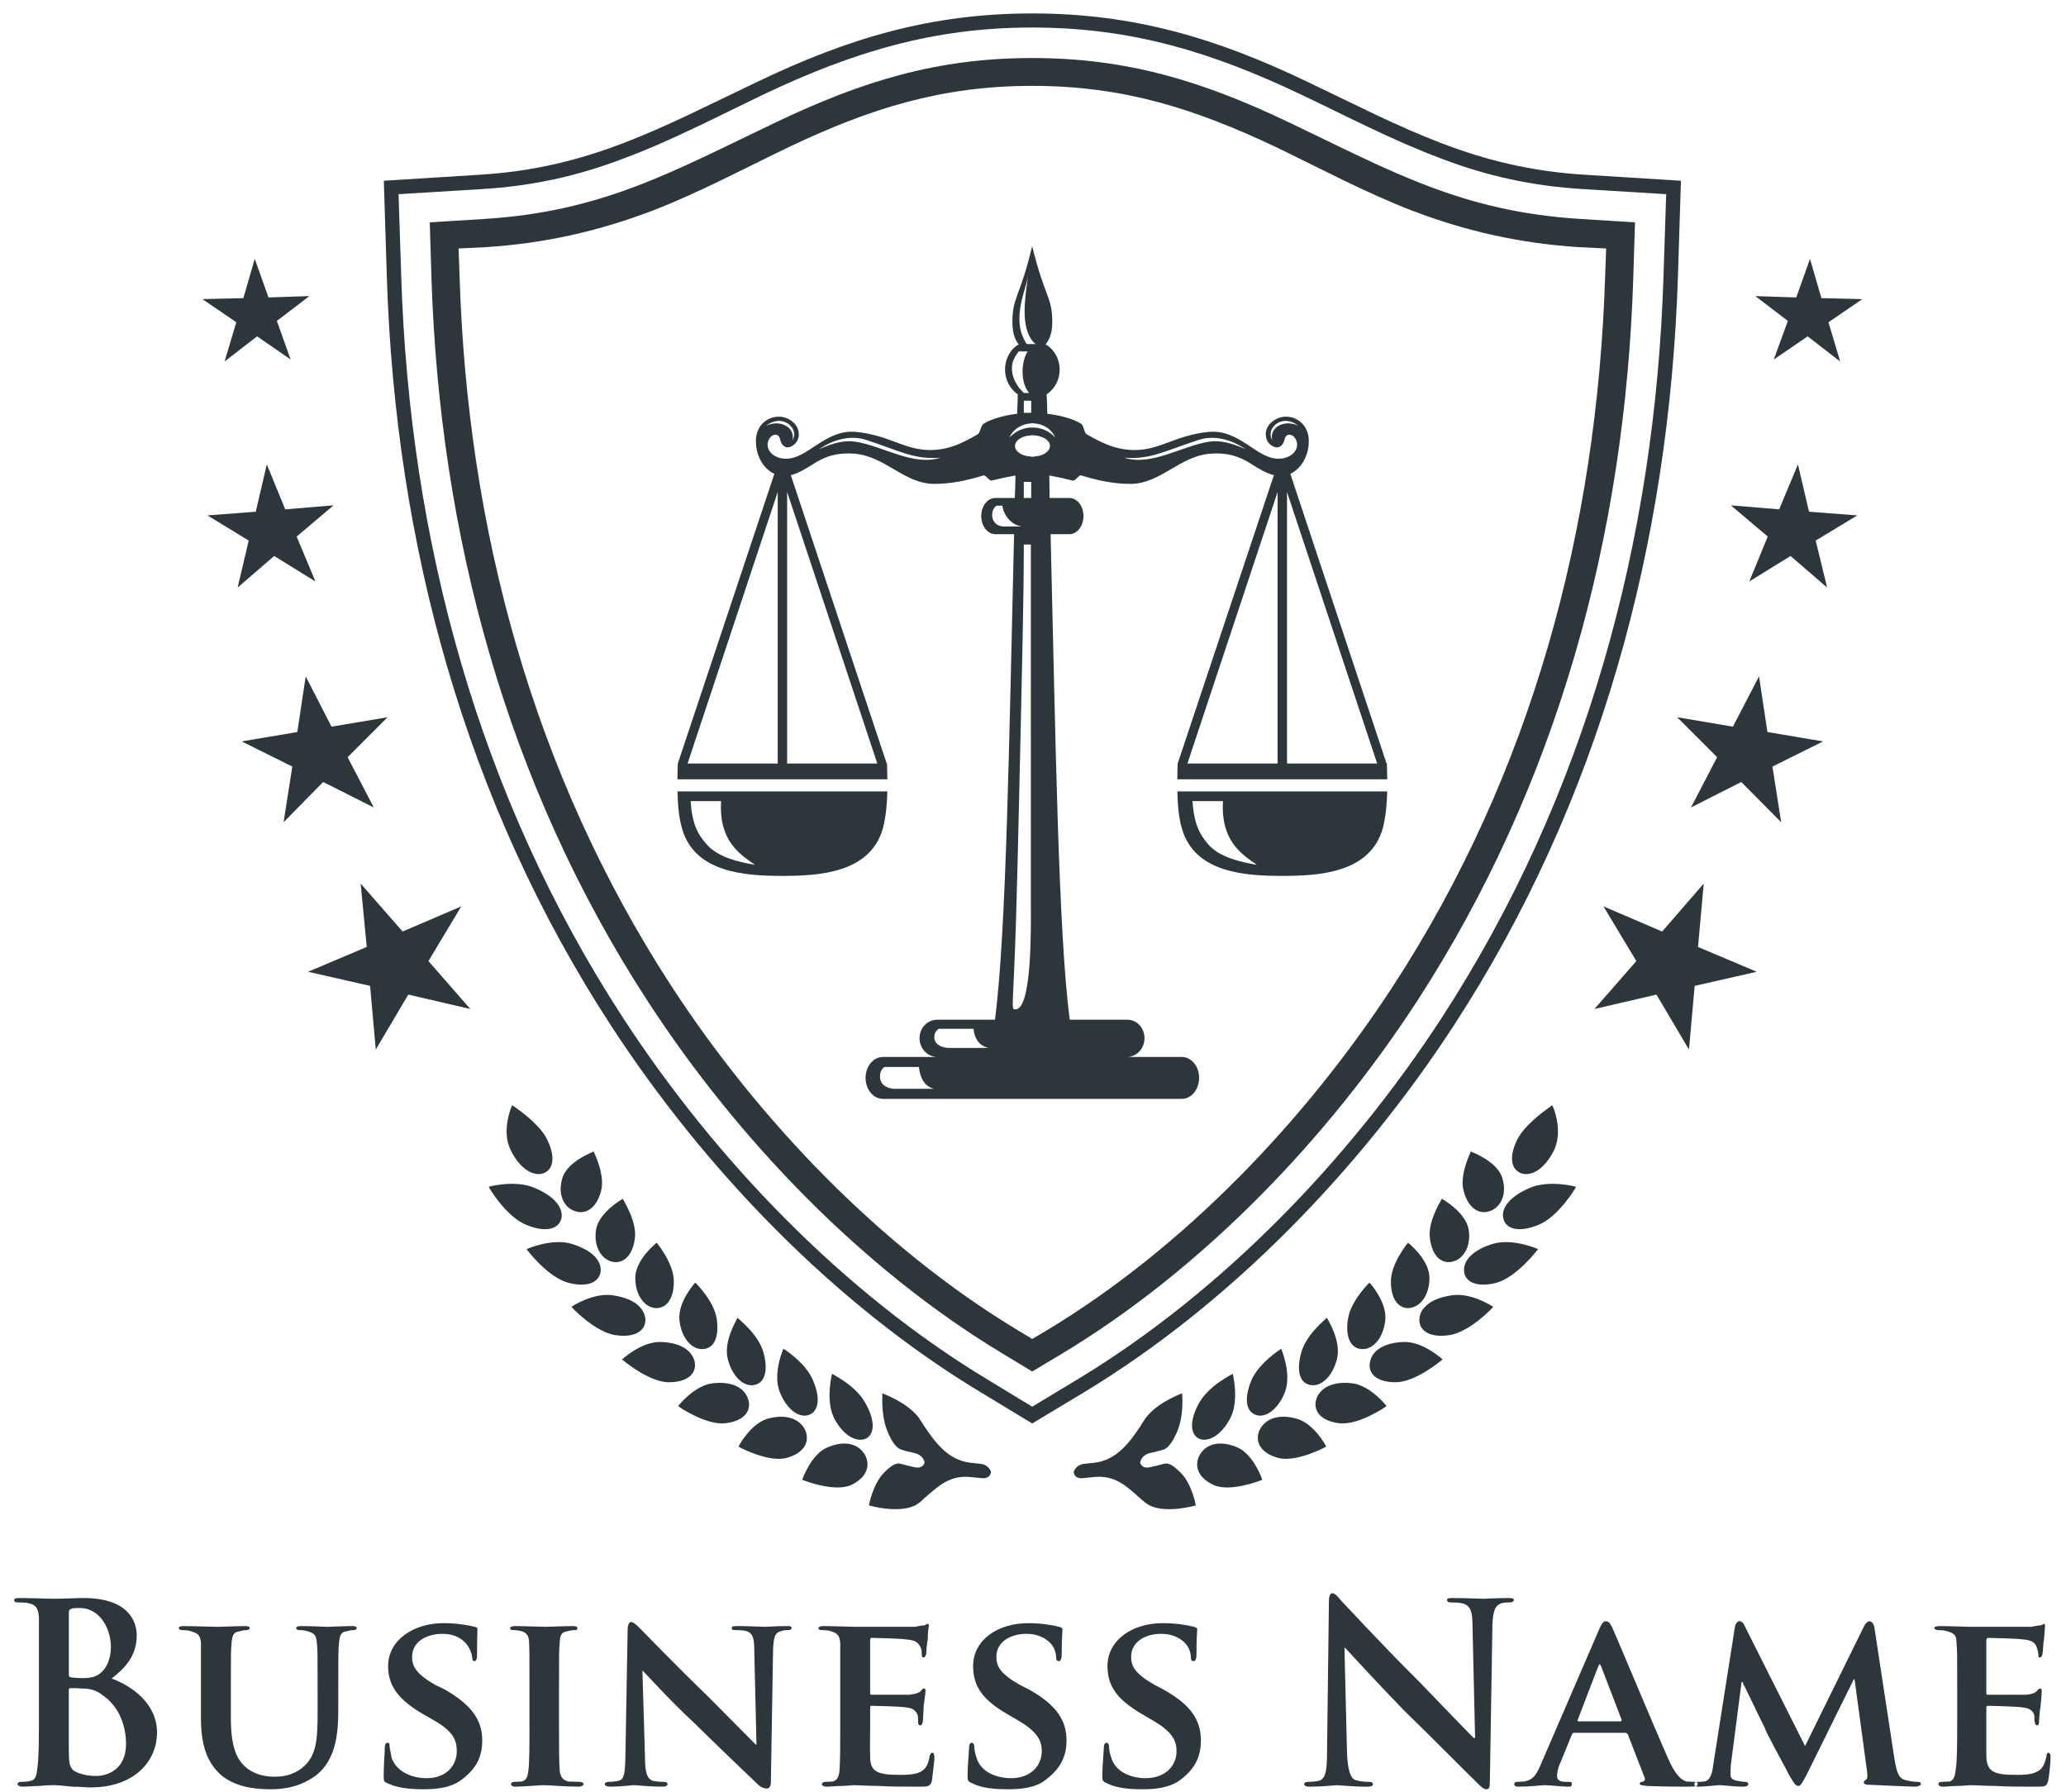 <svg width="128" height="111" viewBox="0 0 128 111" fill="none" xmlns="http://www.w3.org/2000/svg">
<path fill-rule="evenodd" clip-rule="evenodd" d="M64.844 24.427C64.864 24.822 64.885 25.217 64.885 25.632C65.632 25.716 66.443 25.923 66.962 26.235C67.19 26.381 67.128 26.796 67.356 26.921C68.187 27.377 69.059 27.876 70.306 27.876C71.884 27.876 72.819 26.962 74.875 26.754C76.786 26.567 77.866 28.436 79.216 28.415C80.068 28.415 80.608 27.751 80.254 27.169C80.068 26.858 79.673 26.816 79.591 27.211C79.528 27.522 79.258 27.918 78.76 27.585C78.323 27.274 78.323 26.63 78.676 26.256C79.528 25.342 81.065 25.902 81.086 27.274C81.106 28.229 80.608 29.039 79.943 29.35L85.905 47.296H85.925C85.925 47.629 85.946 47.961 85.946 48.273H72.943C72.943 47.962 72.943 47.629 72.964 47.296L78.925 29.433C78.427 29.309 77.928 28.997 77.574 28.769C76.744 28.229 75.996 28.021 74.958 28.104C73.068 28.27 71.884 29.973 70.035 29.973C68.996 29.973 68.02 29.765 67.002 29.454C66.815 29.391 66.628 29.828 66.442 29.765C65.964 29.641 65.486 29.537 65.009 29.454C65.009 29.911 65.029 30.388 65.029 30.846H66.255C66.732 30.846 67.127 31.343 67.127 31.967C67.127 32.59 66.732 33.088 66.255 33.088H65.091C65.402 45.946 65.569 57.702 66.275 63.165H69.827H69.847C70.45 63.165 70.907 63.684 70.907 64.307C70.907 64.93 70.45 65.449 69.847 65.471H73.212C73.815 65.471 74.293 66.052 74.293 66.759C74.293 67.486 73.815 68.067 73.212 68.067H54.708C54.105 68.067 53.627 67.486 53.627 66.759C53.627 66.052 54.105 65.471 54.708 65.471H58.072C57.47 65.471 56.971 64.951 56.971 64.307C56.971 63.663 57.47 63.165 58.072 63.165H61.645C62.352 57.702 62.517 45.946 62.829 33.088H61.666C61.188 33.088 60.793 32.59 60.793 31.967C60.793 31.343 61.188 30.846 61.666 30.846H62.87C62.891 30.388 62.912 29.911 62.912 29.454C62.434 29.537 61.936 29.641 61.458 29.765C61.291 29.828 61.084 29.391 60.918 29.454C59.901 29.765 58.924 29.973 57.885 29.973C56.037 29.973 54.853 28.27 52.962 28.104C51.924 28.021 51.154 28.229 50.345 28.769C49.971 28.997 49.494 29.309 48.995 29.433L54.936 47.296H54.956C54.956 47.629 54.977 47.961 54.977 48.273H41.974C41.974 47.962 41.974 47.629 41.995 47.296L47.977 29.35C47.292 29.039 46.814 28.229 46.835 27.274C46.855 25.902 48.393 25.342 49.244 26.256C49.577 26.63 49.597 27.274 49.14 27.585C48.663 27.918 48.392 27.522 48.33 27.211C48.248 26.816 47.853 26.857 47.666 27.169C47.312 27.751 47.853 28.415 48.683 28.415C50.054 28.436 51.134 26.567 53.045 26.754C55.102 26.962 56.037 27.876 57.615 27.876C58.861 27.876 59.734 27.377 60.543 26.921C60.772 26.796 60.73 26.38 60.959 26.235C61.479 25.923 62.288 25.716 63.015 25.632C63.036 25.217 63.056 24.822 63.056 24.427C62.579 24.095 62.267 23.534 62.267 22.89C62.267 22.225 62.599 21.623 63.118 21.332C62.89 21.062 62.724 20.646 62.724 19.941C62.724 18.383 63.201 18.403 63.949 15.246C64.717 18.403 65.195 18.383 65.195 19.941C65.195 20.646 65.008 21.062 64.78 21.332C65.3 21.623 65.652 22.225 65.652 22.89C65.654 23.534 65.343 24.095 64.844 24.427ZM64.927 26.526L64.886 26.505H64.865V26.484H64.844L64.824 26.464L64.803 26.443H64.782L64.762 26.423H64.741V26.402H64.721H64.7L64.679 26.381H64.659L64.638 26.361H64.618L64.597 26.34H64.576H64.556L64.535 26.32H64.514L64.494 26.299H64.473H64.453H64.431V26.278H64.411H64.39H64.37H64.349V26.258H64.328H64.308H64.287H64.267L64.226 26.237H64.205H64.184H64.164H64.143H64.122H64.102H64.081L64.061 26.216H64.04H64.019H63.999H63.958H63.936H63.916H63.895H63.875H63.854V26.237H63.834H63.813H63.792H63.772H63.751H63.73H63.709L63.668 26.258H63.648H63.627H63.607H63.586L63.566 26.278H63.545H63.524H63.504V26.299H63.483H63.463H63.441L63.421 26.32H63.4L63.38 26.34H63.359H63.339L63.318 26.361H63.297L63.277 26.381H63.256L63.235 26.402H63.215H63.194V26.423H63.173L63.153 26.443H63.132L63.112 26.464H63.091V26.484H63.071L63.05 26.505H63.029L63.008 26.526C62.801 26.671 62.635 26.878 62.531 27.107C62.677 26.962 62.821 26.837 63.008 26.733L63.029 26.712H63.05L63.071 26.692H63.091V26.671H63.112H63.132L63.153 26.651H63.173L63.194 26.63H63.215H63.235L63.256 26.609H63.277L63.318 26.588H63.339H63.359V26.568H63.38H63.4H63.421V26.547H63.441H63.463H63.483H63.504V26.527H63.524H63.545H63.566H63.586L63.607 26.506H63.627H63.648H63.668H63.689H63.709H63.73L63.751 26.486H63.772H63.792H63.813H63.834H63.854H63.875H63.895H63.916H63.936H63.958H63.977H63.999H64.019H64.04H64.061H64.081H64.102H64.122H64.143H64.164H64.184V26.506H64.205H64.226H64.246H64.267H64.287H64.308H64.328V26.527H64.349H64.37H64.39H64.411H64.431V26.547H64.453H64.473H64.494L64.514 26.568H64.535H64.556H64.576V26.588H64.597H64.618L64.659 26.609H64.679L64.7 26.63H64.721H64.741V26.651H64.762H64.782V26.671H64.803H64.824L64.844 26.692H64.865L64.886 26.712H64.906V26.733H64.927C65.093 26.837 65.259 26.962 65.384 27.107C65.28 26.878 65.114 26.671 64.927 26.526ZM63.078 23.93V23.95L63.099 23.971L63.119 23.991V24.012L63.14 24.032H63.161V24.053H63.181V24.073L63.202 24.094L63.222 24.115L63.264 24.156V24.177H63.285V24.198H63.305L63.326 24.218L63.346 24.259L63.388 24.28L63.408 24.3V24.321L63.429 24.341H63.761C63.221 23.739 63.242 22.39 63.678 21.766H63.159H63.117C62.952 21.974 62.826 22.202 62.743 22.431C62.621 22.912 62.725 23.451 63.078 23.93ZM63.515 21.146V21.166L63.535 21.187V21.208L63.556 21.249H63.576C63.597 21.269 63.597 21.291 63.618 21.312H64.158C64.158 21.312 64.138 21.291 64.116 21.27C64.116 21.27 64.096 21.249 64.075 21.249V21.229L64.055 21.208H64.034V21.188L64.013 21.167H63.993V21.147C63.224 20.253 63.495 18.488 63.702 17.034C63.577 17.947 62.663 19.713 63.515 21.146ZM75.769 49.623C75.624 52.115 76.953 52.925 77.867 53.569C76.746 53.383 75.541 53.071 74.876 52.323C74.316 51.679 73.983 51.056 73.879 49.624H75.769V49.623ZM62.143 32.611C61.417 32.57 61.271 31.698 61.728 31.323H62.101C62.164 31.801 62.455 32.216 62.828 32.445H62.849H62.869V32.465H62.891L62.911 32.486H62.932L62.953 32.507H62.973L62.993 32.527H63.014L63.035 32.548H63.056H63.076L63.097 32.568H63.117H63.138H63.159V32.589H63.179H63.2H63.22H63.242V32.61H63.262H63.283C63.283 32.61 63.303 32.61 63.324 32.61H63.344H62.824H62.143V32.611ZM69.662 28.353C71.303 28.477 72.196 27.917 74.253 27.252C75.333 26.899 76.435 27.315 77.182 27.833C76.372 27.459 75.603 27.252 74.918 27.356C73.215 27.627 71.324 28.893 69.662 28.353ZM58.259 28.353C56.598 28.477 55.726 27.917 53.669 27.252C52.588 26.899 51.467 27.315 50.74 27.833C51.55 27.459 52.298 27.252 52.984 27.356C54.708 27.627 56.577 28.893 58.259 28.353ZM64.948 27.335C65.011 27.418 65.052 27.522 65.052 27.626C65.052 27.709 65.011 27.813 64.969 27.876L64.948 27.896C64.927 27.917 64.927 27.917 64.927 27.938H64.907V27.958H64.886V27.979H64.866V27.999H64.845L64.825 28.02V28.04H64.804L64.783 28.061H64.762V28.081H64.742H64.721V28.102H64.701L64.68 28.123H64.659L64.639 28.143H64.618L64.598 28.164H64.576L64.557 28.184H64.535L64.494 28.206H64.474H64.453L64.432 28.226H64.412H64.391H64.37V28.247H64.35H64.329H64.308H64.288H64.267L64.247 28.267H64.226H64.206H64.185H64.165H64.144H64.123H64.103L64.082 28.288H64.062H64.04H64.02H63.999H63.978H63.958H63.937H63.917H63.896H63.875H63.855H63.834V28.267H63.814H63.793H63.773H63.752H63.731H63.71H63.69H63.669V28.247H63.648H63.628H63.607H63.587H63.566L63.546 28.226H63.525H63.504L63.483 28.206H63.463H63.442H63.422L63.401 28.184H63.38L63.36 28.164H63.339L63.319 28.143H63.298H63.278V28.123H63.257H63.236V28.102H63.215L63.195 28.081H63.174V28.061H63.154L63.133 28.04H63.112V28.02H63.092V27.999H63.071V27.979H63.051L63.029 27.958L63.009 27.938L62.988 27.896L62.968 27.876C62.905 27.813 62.884 27.709 62.884 27.626C62.884 27.522 62.926 27.418 62.988 27.335L63.009 27.315H63.029V27.294L63.051 27.274H63.071V27.253H63.092V27.232H63.112V27.211H63.133V27.191H63.154H63.174V27.17H63.195V27.15H63.215H63.236V27.129H63.257H63.278V27.108H63.298H63.319V27.088H63.339H63.36L63.38 27.067H63.401L63.422 27.047H63.442H63.463H63.483L63.504 27.026H63.525H63.546L63.566 27.006H63.587H63.607H63.628H63.648V26.985H63.669H63.69H63.71H63.731H63.752H63.773H63.793L63.834 26.965H63.855H63.875H63.896H63.917H63.937H63.958H63.978H63.999H64.02H64.04H64.062H64.082H64.103L64.123 26.985H64.144H64.165H64.185H64.206H64.226H64.247H64.267L64.288 27.006H64.308H64.329H64.35H64.37L64.391 27.026H64.412H64.432L64.453 27.047H64.474H64.494L64.515 27.067H64.535H64.557L64.576 27.088H64.598H64.618V27.108H64.639H64.659V27.129H64.68H64.701V27.15H64.721L64.742 27.17H64.762V27.191H64.783L64.804 27.211H64.825V27.232H64.845V27.253H64.866V27.274H64.886L64.907 27.294V27.315H64.927V27.335H64.948ZM44.675 49.623C44.529 52.115 45.858 52.925 46.773 53.569C45.651 53.383 44.468 53.071 43.802 52.323C43.221 51.679 42.889 51.056 42.785 49.624H44.675V49.623ZM80.443 26.38C79.653 25.964 78.615 26.421 78.823 27.274C78.636 26.941 78.719 26.65 78.906 26.422C79.134 26.11 79.778 25.84 80.443 26.38ZM47.459 26.38C48.269 25.964 49.287 26.421 49.1 27.274C49.287 26.941 49.204 26.65 49.017 26.422C48.767 26.11 48.144 25.84 47.459 26.38ZM48.476 54.255C50.782 54.255 53.939 54.068 54.708 51.285C54.874 50.62 54.957 49.872 54.977 49.021H41.974C41.995 49.872 42.058 50.62 42.245 51.285C43.014 54.068 46.171 54.255 48.476 54.255ZM54.355 47.296H48.767V30.472L54.355 47.296ZM48.185 47.296H42.598L48.185 30.472V47.296ZM79.446 54.255C77.14 54.255 73.983 54.068 73.215 51.285C73.028 50.62 72.965 49.872 72.944 49.021H85.947C85.926 49.872 85.844 50.62 85.677 51.285C84.908 54.068 81.751 54.255 79.446 54.255ZM73.568 47.296H79.155V30.472L73.568 47.296ZM79.736 47.296H85.324L79.736 30.472V47.296ZM63.431 33.732C63.639 33.732 63.681 33.732 63.868 33.732C63.868 40.941 63.868 48.916 63.868 56.123C63.868 57.37 63.951 62.52 62.913 62.52C62.684 62.542 62.725 62.5 62.829 60.174C62.995 56.498 63.099 51.139 63.224 45.718C63.307 41.813 63.431 37.098 63.431 33.732ZM58.717 64.91C58.177 64.868 57.907 64.599 57.886 64.307C57.865 63.996 58.01 63.83 58.156 63.726H60.316C60.358 64.163 60.544 64.744 61.23 64.91H58.717V64.91ZM55.352 67.444C54.791 67.382 54.542 67.091 54.521 66.738C54.501 66.405 54.625 66.218 54.791 66.094H56.93C56.992 66.593 57.159 67.258 57.865 67.444H55.352ZM63.888 24.822H63.431V25.57H63.535H63.888V25.549V24.822V24.822ZM63.888 29.849H63.431V30.846H63.888V29.849Z" fill="#2D363A"/>
<path fill-rule="evenodd" clip-rule="evenodd" d="M63.951 0.832C70.245 0.832 75.374 2.369 81.004 5.069C86.965 7.915 91.368 10.407 98.161 10.822L104.143 11.196L103.956 17.157C103.416 33.649 99.117 49.644 90.06 63.539C84.264 72.429 76.247 80.758 67.129 86.262L63.951 88.173L60.794 86.262C51.655 80.758 43.657 72.429 37.862 63.539C28.806 49.644 24.486 33.649 23.967 17.157L23.78 11.196L29.74 10.822C36.553 10.407 40.936 7.915 46.918 5.069C52.548 2.369 57.678 0.832 63.951 0.832ZM63.951 1.704C70.12 1.704 75.105 3.241 80.609 5.857C83.455 7.208 86.301 8.704 89.249 9.804C92.158 10.927 95.003 11.53 98.119 11.716L103.229 12.027L103.062 17.137C102.543 33.462 98.264 49.289 89.312 63.061C83.6 71.826 75.686 80.073 66.671 85.494L63.951 87.135L61.25 85.494C52.235 80.072 44.322 71.826 38.609 63.061C29.636 49.289 25.378 33.462 24.859 17.137L24.692 12.027L29.802 11.716C32.918 11.53 35.743 10.927 38.672 9.804C41.621 8.704 44.467 7.208 47.291 5.857C52.797 3.241 57.802 1.704 63.951 1.704Z" fill="#2D363A"/>
<path fill-rule="evenodd" clip-rule="evenodd" d="M51.281 89.649C50.242 90.064 49.702 91.663 49.702 91.663C49.702 91.663 51.696 92.474 52.755 91.975C53.794 91.477 53.939 90.667 53.544 90.043C53.129 89.42 52.319 89.212 51.281 89.649ZM54.749 91.248C54.064 91.954 53.835 93.242 53.835 93.242C53.835 93.263 55.871 93.824 56.847 93.159C57.013 93.056 57.138 92.931 57.242 92.826C58.072 92.121 58.8 91.331 60.191 91.498C60.399 91.518 60.606 91.539 60.793 91.56C61.396 91.622 61.396 91.165 61.396 91.165C61.396 91.165 61.272 90.708 60.69 90.667C60.482 90.647 60.295 90.626 60.108 90.605C58.737 90.438 57.949 89.359 57.263 88.341C57.159 88.174 57.055 88.008 56.93 87.821C56.162 86.825 54.687 86.326 54.666 86.305C54.687 86.305 54.542 87.634 54.999 88.694C55.207 89.213 55.518 89.712 55.85 89.795C56.1 89.878 56.37 89.941 56.64 90.003C57.222 90.127 57.284 90.584 57.284 90.584C57.284 90.584 57.222 91.02 56.62 90.875C56.35 90.812 56.08 90.75 55.788 90.667C55.455 90.584 55.081 90.895 54.749 91.248ZM47.625 87.862C46.524 88.132 45.755 89.586 45.755 89.607C45.734 89.607 47.645 90.645 48.788 90.292C49.93 89.96 50.179 89.191 49.868 88.547C49.535 87.904 48.746 87.571 47.625 87.862ZM51.55 85.099C51.55 85.099 51.114 86.761 51.696 87.882C52.298 89.005 53.15 89.378 53.691 89.088C54.21 88.776 54.21 87.924 53.587 86.865C52.984 85.784 51.55 85.121 51.55 85.099ZM38.007 80.239C36.782 80.031 35.39 80.945 35.411 80.945C35.39 80.966 36.907 82.566 38.195 82.711C39.461 82.877 40.043 82.338 39.981 81.672C39.96 81.424 39.835 81.174 39.648 80.966C39.337 80.613 38.776 80.363 38.007 80.239ZM44.176 85.681C43.013 85.805 42.017 87.094 42.017 87.094C41.996 87.114 43.803 88.34 45.008 88.152C46.213 87.986 46.586 87.28 46.337 86.637C46.108 85.952 45.34 85.556 44.176 85.681ZM40.957 83.126C39.731 83.085 38.547 84.206 38.547 84.206C38.527 84.206 40.209 85.639 41.455 85.619C42.701 85.619 43.18 84.995 43.034 84.331C42.868 83.646 42.161 83.168 40.957 83.126ZM35.39 77.04C34.165 76.687 32.628 77.373 32.628 77.373C32.608 77.373 33.937 79.138 35.245 79.47C36.533 79.782 37.177 79.346 37.218 78.702C37.239 78.037 36.637 77.414 35.39 77.04ZM33.147 73.593C31.943 73.052 30.281 73.51 30.281 73.51C30.26 73.53 31.382 75.421 32.669 75.898C33.937 76.396 34.663 76.065 34.788 75.441C34.892 74.818 34.373 74.111 33.147 73.593ZM36.782 71.329C36.803 71.329 35.183 71.91 34.85 72.949C34.518 74.008 34.955 74.818 35.64 75.026C36.325 75.254 36.969 74.798 37.239 73.78C37.51 72.762 36.782 71.35 36.782 71.329ZM48.539 83.542C48.539 83.542 47.853 85.058 48.31 86.222C48.767 87.384 49.577 87.862 50.138 87.634C50.72 87.406 50.845 86.595 50.367 85.495C49.91 84.394 48.539 83.542 48.539 83.542ZM33.916 70.622C33.417 69.542 31.756 68.482 31.735 68.462C31.735 68.441 31.028 69.978 31.631 71.225C32.212 72.429 33.064 72.886 33.666 72.679C34.269 72.45 34.435 71.703 33.916 70.622ZM45.693 81.631C45.713 81.651 44.799 83.023 45.09 84.186C45.401 85.37 46.149 85.931 46.752 85.784C47.375 85.66 47.624 84.892 47.292 83.75C46.981 82.627 45.693 81.651 45.693 81.631ZM40.687 76.978C40.687 76.978 39.379 77.996 39.358 79.138C39.358 79.845 39.586 80.384 39.939 80.717C40.126 80.904 40.375 81.007 40.625 81.028C41.31 81.048 41.767 80.426 41.746 79.325C41.726 78.224 40.687 76.978 40.687 76.978ZM43.076 79.449C43.076 79.449 41.954 80.654 42.099 81.818C42.244 82.982 42.93 83.626 43.574 83.563C44.239 83.521 44.571 82.815 44.405 81.693C44.239 80.571 43.076 79.449 43.076 79.449ZM38.589 74.257C38.589 74.257 37.115 75.067 36.928 76.168C36.761 77.269 37.301 78.037 37.967 78.162C38.652 78.287 39.213 77.747 39.337 76.668C39.461 75.607 38.569 74.278 38.589 74.257Z" fill="#2D363A"/>
<path fill-rule="evenodd" clip-rule="evenodd" d="M19.086 60.194L22.929 61.068L23.281 65.014L25.296 61.608L29.139 62.5L26.543 59.531L28.578 56.145L24.943 57.702L22.346 54.732L22.721 58.658L19.086 60.194Z" fill="#2D363A"/>
<path fill-rule="evenodd" clip-rule="evenodd" d="M14.973 45.925L18.11 47.483L17.57 50.931L20.021 48.438L23.157 50.017L21.537 46.902L24.008 44.43L20.539 45.011L18.94 41.896L18.421 45.344L14.973 45.925Z" fill="#2D363A"/>
<path fill-rule="evenodd" clip-rule="evenodd" d="M12.855 31.926L15.409 33.484L14.724 36.392L16.987 34.439L19.542 36.017L18.379 33.235L20.665 31.302L17.673 31.552L16.53 28.769L15.845 31.697L12.855 31.926Z" fill="#2D363A"/>
<path fill-rule="evenodd" clip-rule="evenodd" d="M76.642 89.649C77.659 90.064 78.22 91.663 78.2 91.663C78.22 91.663 76.227 92.474 75.167 91.975C74.108 91.477 73.984 90.667 74.377 90.043C74.793 89.42 75.603 89.212 76.642 89.649ZM73.173 91.248C73.858 91.954 74.087 93.242 74.087 93.242C74.087 93.263 72.031 93.824 71.075 93.159C70.909 93.056 70.784 92.931 70.659 92.826C69.85 92.121 69.123 91.331 67.71 91.498C67.523 91.518 67.316 91.539 67.108 91.56C66.505 91.622 66.526 91.165 66.526 91.165C66.526 91.165 66.651 90.708 67.232 90.667C67.419 90.647 67.627 90.626 67.814 90.605C69.185 90.438 69.974 89.359 70.659 88.341C70.743 88.174 70.868 88.008 70.992 87.821C71.74 86.825 73.235 86.326 73.235 86.305C73.235 86.305 73.381 87.634 72.924 88.694C72.696 89.213 72.404 89.712 72.073 89.795C71.803 89.878 71.533 89.941 71.262 90.003C70.701 90.127 70.639 90.584 70.639 90.584C70.639 90.584 70.701 91.02 71.283 90.875C71.574 90.812 71.844 90.75 72.134 90.667C72.467 90.584 72.82 90.895 73.173 91.248ZM80.276 87.862C81.399 88.132 82.167 89.586 82.167 89.607C82.167 89.607 80.276 90.645 79.134 90.292C77.992 89.96 77.742 89.191 78.054 88.547C78.387 87.904 79.175 87.571 80.276 87.862ZM76.372 85.099C76.372 85.099 76.808 86.761 76.205 87.882C75.603 89.005 74.751 89.378 74.233 89.088C73.713 88.776 73.713 87.924 74.316 86.865C74.939 85.784 76.372 85.121 76.372 85.099ZM89.915 80.239C91.14 80.031 92.511 80.945 92.511 80.945C92.531 80.966 91.016 82.566 89.728 82.711C88.46 82.877 87.879 82.338 87.942 81.672C87.962 81.424 88.066 81.174 88.274 80.966C88.585 80.613 89.125 80.363 89.915 80.239ZM83.746 85.681C84.909 85.805 85.906 87.094 85.906 87.094C85.906 87.114 84.119 88.34 82.915 88.152C81.71 87.986 81.336 87.28 81.564 86.637C81.814 85.952 82.562 85.556 83.746 85.681ZM86.965 83.126C88.17 83.085 89.374 84.206 89.374 84.206C89.374 84.206 87.712 85.639 86.445 85.619C85.2 85.619 84.721 84.995 84.887 84.331C85.033 83.646 85.76 83.168 86.965 83.126ZM92.511 77.04C93.757 76.687 95.294 77.373 95.294 77.373C95.294 77.373 93.964 79.138 92.677 79.47C91.389 79.782 90.725 79.346 90.704 78.702C90.683 78.037 91.286 77.414 92.511 77.04ZM94.754 73.593C95.98 73.052 97.641 73.51 97.641 73.51C97.662 73.53 96.54 75.421 95.252 75.898C93.986 76.396 93.237 76.065 93.134 75.441C93.009 74.818 93.549 74.111 94.754 73.593ZM91.119 71.329C91.119 71.329 92.739 71.91 93.072 72.949C93.404 74.008 92.947 74.818 92.282 75.026C91.597 75.254 90.953 74.798 90.683 73.78C90.392 72.762 91.14 71.35 91.119 71.329ZM79.384 83.542C79.362 83.542 80.048 85.058 79.612 86.222C79.154 87.384 78.344 87.862 77.784 87.634C77.181 87.406 77.077 86.595 77.534 85.495C78.013 84.394 79.384 83.542 79.384 83.542ZM93.986 70.622C94.505 69.542 96.166 68.482 96.166 68.462C96.188 68.441 96.873 69.978 96.291 71.225C95.709 72.429 94.858 72.886 94.256 72.679C93.632 72.45 93.466 71.703 93.986 70.622ZM82.208 81.631C82.208 81.651 83.122 83.023 82.832 84.186C82.52 85.37 81.773 85.931 81.15 85.784C80.526 85.66 80.298 84.892 80.63 83.75C80.942 82.627 82.208 81.651 82.208 81.631ZM87.234 76.978C87.234 76.978 88.543 77.996 88.564 79.138C88.564 79.845 88.335 80.384 87.983 80.717C87.775 80.904 87.526 81.007 87.276 81.028C86.612 81.048 86.155 80.426 86.175 79.325C86.197 78.224 87.234 76.978 87.234 76.978ZM84.846 79.449C84.846 79.449 85.968 80.654 85.822 81.818C85.677 82.982 84.992 83.626 84.348 83.563C83.683 83.521 83.33 82.815 83.517 81.693C83.683 80.571 84.846 79.449 84.846 79.449ZM89.333 74.257C89.333 74.257 90.807 75.067 90.994 76.168C91.161 77.269 90.621 78.037 89.935 78.162C89.25 78.287 88.71 77.747 88.585 76.668C88.461 75.607 89.333 74.278 89.333 74.257Z" fill="#2D363A"/>
<path fill-rule="evenodd" clip-rule="evenodd" d="M108.837 60.194L104.994 61.068L104.641 65.014L102.627 61.608L98.784 62.5L101.38 59.531L99.345 56.145L102.979 57.702L105.555 54.732L105.202 58.658L108.837 60.194Z" fill="#2D363A"/>
<path fill-rule="evenodd" clip-rule="evenodd" d="M112.95 45.925L109.813 47.483L110.353 50.931L107.881 48.438L104.766 50.017L106.386 46.902L103.914 44.43L107.363 45.011L108.982 41.896L109.502 45.344L112.95 45.925Z" fill="#2D363A"/>
<path fill-rule="evenodd" clip-rule="evenodd" d="M115.068 31.926L112.492 33.484L113.199 36.392L110.934 34.439L108.38 36.017L109.522 33.235L107.237 31.302L110.229 31.552L111.392 28.769L112.078 31.697L115.068 31.926Z" fill="#2D363A"/>
<path fill-rule="evenodd" clip-rule="evenodd" d="M115.38 18.529L113.282 19.962L114.009 22.392L111.994 20.834L109.896 22.268L110.768 19.878L108.754 18.341L111.288 18.425L112.139 16.036L112.846 18.467L115.38 18.529Z" fill="#2D363A"/>
<path fill-rule="evenodd" clip-rule="evenodd" d="M63.951 3.594C69.871 3.594 74.544 5.048 79.819 7.562C86.217 10.616 90.559 13.108 97.933 13.564L101.297 13.773L101.193 17.137C100.695 33.131 96.52 48.584 87.775 62.044C82.229 70.56 74.502 78.619 65.758 83.874L63.951 84.954L62.164 83.874C53.419 78.619 45.693 70.56 40.147 62.044C31.382 48.584 27.227 33.131 26.729 17.137L26.626 13.773L29.99 13.564C37.364 13.108 41.684 10.616 48.103 7.562C53.378 5.048 58.031 3.594 63.951 3.594ZM63.951 5.319C69.621 5.319 74.025 6.731 79.072 9.12C81.876 10.47 84.576 11.923 87.484 13.045C90.849 14.332 94.214 15.081 97.829 15.309L99.51 15.392L99.448 17.095C98.95 32.756 94.9 47.898 86.301 61.088C80.9 69.375 73.381 77.268 64.865 82.399L63.951 82.939L63.057 82.399C54.541 77.268 47.001 69.374 41.6 61.088C33.022 47.898 28.951 32.756 28.473 17.095L28.411 15.392L30.093 15.309C33.707 15.081 37.051 14.332 40.437 13.045C43.324 11.923 46.046 10.469 48.849 9.12C53.877 6.731 58.301 5.319 63.951 5.319Z" fill="#2D363A"/>
<path fill-rule="evenodd" clip-rule="evenodd" d="M12.543 18.529L14.641 19.962L13.913 22.392L15.928 20.834L18.006 22.268L17.153 19.878L19.169 18.341L16.635 18.425L15.783 16.036L15.077 18.467L12.543 18.529Z" fill="#2D363A"/>
<path fill-rule="evenodd" clip-rule="evenodd" d="M2.412 106.166C2.412 107.584 2.412 108.82 2.321 109.482C2.275 109.941 2.207 110.26 1.909 110.306C1.749 110.351 1.589 110.373 1.337 110.373C1.177 110.373 1.086 110.419 1.086 110.51C1.086 110.579 1.2 110.671 1.406 110.671C1.704 110.671 2.115 110.626 2.457 110.626C2.824 110.579 3.189 110.579 3.35 110.579C3.555 110.579 4.058 110.626 4.515 110.672C4.972 110.672 5.384 110.718 5.59 110.718C8.448 110.718 9.729 108.98 9.729 107.333C9.729 105.503 8.151 104.428 6.917 103.972C7.74 103.331 8.471 102.577 8.471 101.297C8.471 100.473 7.991 98.987 5.178 98.987C4.675 98.987 4.057 99.032 3.326 99.032C2.983 99.032 2.045 98.987 1.199 98.987C0.97 98.987 0.879 99.032 0.879 99.1C0.879 99.238 0.97 99.26 1.131 99.26C1.336 99.26 1.633 99.26 1.748 99.305C2.251 99.397 2.366 99.649 2.411 100.175C2.411 100.678 2.411 101.09 2.411 103.446V106.166H2.412ZM4.265 99.901C4.265 99.719 4.31 99.696 4.425 99.649C4.562 99.604 4.722 99.604 4.927 99.604C6.254 99.604 6.871 100.975 6.871 102.004C6.871 102.736 6.62 103.331 6.208 103.652C5.957 103.857 5.636 103.949 5.087 103.949C4.767 103.949 4.516 103.904 4.402 103.904C4.31 103.858 4.265 103.858 4.265 103.743V99.901V99.901ZM7.809 108.019C7.809 109.642 6.62 110.009 5.957 110.009C5.591 110.009 5.224 109.964 4.813 109.804C4.31 109.597 4.264 109.346 4.264 108.317V104.682C4.264 104.589 4.31 104.566 4.355 104.566C4.607 104.566 4.767 104.566 5.041 104.589C5.636 104.589 6.002 104.727 6.322 104.979C7.489 105.755 7.809 107.081 7.809 108.019ZM12.451 106.465C12.451 108.361 12.977 109.299 13.686 109.941C14.669 110.786 16.087 110.832 16.773 110.832C17.642 110.832 18.694 110.672 19.677 109.894C20.798 108.933 20.958 107.402 20.958 105.915V104.52C20.958 102.531 20.958 102.166 21.004 101.753C21.049 101.297 21.118 101.09 21.484 101.044C21.666 100.998 21.735 100.975 21.872 100.975C22.032 100.975 22.1 100.93 22.1 100.838C22.1 100.77 22.032 100.724 21.826 100.724C21.323 100.724 20.408 100.77 20.248 100.77C20.202 100.77 19.311 100.724 18.647 100.724C18.442 100.724 18.35 100.77 18.35 100.838C18.35 100.93 18.442 100.975 18.556 100.975C18.716 100.975 18.967 100.998 19.059 101.044C19.516 101.181 19.585 101.297 19.631 101.753C19.677 102.166 19.677 102.531 19.677 104.52V106.167C19.677 107.54 19.631 108.66 18.9 109.346C18.351 109.895 17.642 110.055 17.07 110.055C16.613 110.055 15.95 110.009 15.332 109.552C14.668 109.027 14.303 108.272 14.303 106.373V104.521C14.303 102.531 14.303 102.166 14.348 101.754C14.394 101.297 14.463 101.09 14.851 101.045C15.012 100.999 15.08 100.976 15.263 100.976C15.377 100.976 15.469 100.931 15.469 100.839C15.469 100.771 15.377 100.725 15.172 100.725C14.668 100.725 13.776 100.77 13.434 100.77C13.022 100.77 12.108 100.725 11.375 100.725C11.17 100.725 11.078 100.77 11.078 100.839C11.078 100.931 11.17 100.976 11.33 100.976C11.49 100.976 11.742 100.999 11.832 101.045C12.29 101.182 12.404 101.297 12.45 101.754C12.45 102.166 12.45 102.531 12.45 104.521V106.465H12.451ZM26.241 110.832C26.949 110.832 27.864 110.763 28.504 110.306C29.51 109.597 29.877 108.82 29.877 107.813C29.877 106.624 29.305 105.641 27.521 104.634L26.949 104.36C25.738 103.652 25.532 103.194 25.532 102.623C25.532 101.707 26.401 101.204 27.407 101.204C28.276 101.204 28.688 101.594 28.893 101.822C29.168 102.166 29.259 102.578 29.259 102.691C29.259 102.828 29.305 102.896 29.373 102.896C29.51 102.896 29.556 102.782 29.556 102.485C29.556 101.456 29.58 101.09 29.58 100.93C29.58 100.838 29.556 100.793 29.419 100.77C29.054 100.678 28.344 100.542 27.476 100.542C25.624 100.542 24.046 101.594 24.046 103.194C24.046 104.36 24.595 105.229 26.196 106.167L26.996 106.625C28.186 107.334 28.299 107.905 28.299 108.478C28.299 109.392 27.613 110.146 26.447 110.146C25.577 110.146 24.595 109.805 24.252 108.866C24.228 108.615 24.137 108.317 24.137 108.158C24.137 108.064 24.137 107.951 24.023 107.951C23.886 107.951 23.84 108.065 23.84 108.272C23.84 108.523 23.771 109.3 23.771 110.055C23.771 110.352 23.817 110.374 24.023 110.466C24.64 110.763 25.463 110.832 26.241 110.832ZM32.804 106.83C32.804 108.111 32.804 109.14 32.735 109.688C32.69 110.1 32.598 110.26 32.347 110.351C32.233 110.351 32.072 110.373 31.866 110.373C31.706 110.373 31.661 110.465 31.661 110.51C31.661 110.579 31.729 110.671 31.912 110.671C32.438 110.671 33.399 110.579 33.673 110.579C34.061 110.579 34.999 110.671 35.869 110.671C36.029 110.671 36.166 110.579 36.166 110.51C36.166 110.465 36.074 110.373 35.914 110.373C35.708 110.373 35.411 110.351 35.205 110.351C34.839 110.259 34.747 110.054 34.679 109.733C34.633 109.139 34.633 108.111 34.633 106.829V104.519C34.633 102.529 34.633 102.164 34.679 101.752C34.679 101.295 34.793 101.088 35.159 101.043C35.342 100.997 35.411 100.974 35.571 100.974C35.708 100.974 35.776 100.974 35.776 100.837C35.776 100.769 35.662 100.723 35.502 100.723C34.999 100.723 34.084 100.768 33.764 100.768C33.399 100.768 32.438 100.723 31.935 100.723C31.729 100.723 31.614 100.768 31.614 100.837C31.614 100.974 31.706 100.974 31.82 100.974C31.98 100.974 32.14 100.997 32.323 101.043C32.597 101.135 32.78 101.295 32.78 101.752C32.803 102.164 32.803 102.529 32.803 104.519V106.83H32.804ZM39.801 103.491H39.825C40.075 103.743 41.517 105.344 43.026 106.739C44.421 108.111 46.114 109.734 46.982 110.557C47.096 110.672 47.302 110.786 47.508 110.786C47.645 110.786 47.76 110.671 47.76 110.373L47.897 102.118C47.943 101.386 48.011 101.135 48.377 101.043C48.56 100.975 48.674 100.975 48.788 100.975C48.971 100.975 49.04 100.93 49.04 100.838C49.04 100.723 48.926 100.723 48.766 100.723C48.102 100.723 47.553 100.769 47.393 100.769C47.096 100.769 46.41 100.723 45.701 100.723C45.496 100.723 45.336 100.723 45.336 100.838C45.336 100.93 45.359 100.975 45.587 100.975C45.747 100.975 46.068 100.975 46.274 101.043C46.616 101.18 46.731 101.41 46.731 102.21L46.868 108.063H46.822C46.616 107.857 44.786 106.005 43.872 105.091C41.905 103.192 39.87 101.088 39.71 100.928C39.458 100.676 39.252 100.471 39.093 100.471C38.978 100.471 38.886 100.676 38.886 100.928L38.749 108.726C38.726 109.847 38.681 110.212 38.337 110.304C38.132 110.349 37.903 110.372 37.72 110.372C37.606 110.372 37.468 110.418 37.468 110.509C37.468 110.624 37.606 110.67 37.812 110.67C38.521 110.67 39.138 110.578 39.252 110.578C39.504 110.578 40.167 110.67 41.036 110.67C41.241 110.67 41.356 110.624 41.356 110.509C41.356 110.418 41.288 110.372 41.105 110.372C40.899 110.372 40.624 110.349 40.419 110.304C40.122 110.167 39.961 109.892 39.961 108.863L39.801 103.491ZM52.058 106.83C52.058 108.019 52.058 109.07 52.013 109.642C51.99 110.008 51.899 110.26 51.601 110.351C51.487 110.351 51.327 110.374 51.144 110.374C50.984 110.374 50.916 110.466 50.916 110.511C50.916 110.579 51.03 110.672 51.19 110.672C51.442 110.672 51.808 110.626 52.151 110.626C52.425 110.626 52.768 110.58 52.882 110.58C53.294 110.58 53.797 110.626 54.46 110.626C55.123 110.672 55.947 110.672 56.976 110.672C57.478 110.672 57.593 110.672 57.73 110.351C57.753 110.1 57.89 109.186 57.89 108.888C57.89 108.773 57.89 108.568 57.753 108.568C57.685 108.568 57.638 108.66 57.593 108.773C57.524 109.299 57.341 109.597 57.021 109.756C56.655 109.941 56.106 109.941 55.74 109.941C54.345 109.941 53.911 109.734 53.911 108.82C53.888 108.454 53.911 107.333 53.911 106.875V105.846C53.911 105.755 53.911 105.664 53.956 105.664C54.344 105.664 55.854 105.71 56.105 105.756C56.609 105.801 56.768 106.007 56.86 106.258C56.883 106.419 56.883 106.624 56.883 106.739C56.883 106.784 56.929 106.875 57.02 106.875C57.135 106.875 57.18 106.67 57.18 106.533C57.18 106.465 57.226 105.915 57.226 105.664C57.318 105.024 57.341 104.818 57.341 104.726C57.341 104.634 57.318 104.588 57.226 104.588C57.18 104.588 57.135 104.634 57.02 104.772C56.883 104.886 56.677 104.932 56.357 104.978C56.06 104.978 54.298 104.978 54.001 104.978C53.91 104.978 53.91 104.932 53.91 104.84V101.593C53.91 101.547 53.91 101.455 54.001 101.455C54.298 101.455 55.899 101.501 56.105 101.547C56.814 101.593 56.883 101.799 57.019 102.004C57.111 102.165 57.111 102.416 57.111 102.484C57.111 102.622 57.134 102.668 57.226 102.668C57.34 102.668 57.34 102.484 57.386 102.461C57.386 102.279 57.431 101.707 57.477 101.593C57.477 100.975 57.545 100.838 57.545 100.723C57.545 100.678 57.545 100.586 57.477 100.586C57.386 100.586 57.34 100.678 57.271 100.678C57.135 100.678 56.928 100.723 56.677 100.77C56.402 100.77 53.43 100.77 52.972 100.77C52.606 100.77 51.737 100.724 51.029 100.724C50.822 100.724 50.709 100.77 50.709 100.838C50.709 100.93 50.777 100.975 50.937 100.975C51.142 100.975 51.349 100.998 51.486 101.044C51.898 101.181 52.011 101.297 52.057 101.753C52.057 102.166 52.057 102.531 52.057 104.52V106.83H52.058ZM62.441 110.832C63.173 110.832 64.087 110.763 64.704 110.306C65.687 109.597 66.076 108.82 66.076 107.813C66.076 106.624 65.527 105.641 63.721 104.634L63.172 104.36C61.936 103.652 61.731 103.194 61.731 102.623C61.731 101.707 62.6 101.204 63.584 101.204C64.453 101.204 64.91 101.594 65.117 101.822C65.413 102.166 65.436 102.578 65.436 102.691C65.436 102.828 65.481 102.896 65.618 102.896C65.686 102.896 65.778 102.782 65.778 102.485C65.778 101.456 65.825 101.09 65.825 100.93C65.825 100.838 65.733 100.793 65.618 100.77C65.276 100.678 64.567 100.542 63.721 100.542C61.8 100.542 60.291 101.594 60.291 103.194C60.291 104.36 60.771 105.229 62.394 106.167L63.172 106.625C64.361 107.334 64.544 107.905 64.544 108.478C64.544 109.392 63.835 110.146 62.646 110.146C61.8 110.146 60.771 109.805 60.496 108.866C60.405 108.615 60.359 108.317 60.359 108.158C60.359 108.064 60.313 107.951 60.198 107.951C60.107 107.951 60.039 108.065 60.039 108.272C60.039 108.523 59.947 109.3 59.947 110.055C59.947 110.352 60.039 110.374 60.244 110.466C60.817 110.763 61.641 110.832 62.441 110.832ZM70.764 110.832C71.519 110.832 72.388 110.763 73.051 110.306C74.035 109.597 74.401 108.82 74.401 107.813C74.401 106.624 73.875 105.641 72.045 104.634L71.52 104.36C70.285 103.652 70.08 103.194 70.08 102.623C70.08 101.707 70.948 101.204 71.931 101.204C72.8 101.204 73.257 101.594 73.463 101.822C73.761 102.166 73.784 102.578 73.784 102.691C73.784 102.828 73.83 102.896 73.967 102.896C74.035 102.896 74.127 102.782 74.127 102.485C74.127 101.456 74.172 101.09 74.172 100.93C74.172 100.838 74.081 100.793 73.967 100.77C73.624 100.678 72.915 100.542 72.046 100.542C70.148 100.542 68.615 101.594 68.615 103.194C68.615 104.36 69.118 105.229 70.742 106.167L71.52 106.625C72.71 107.334 72.893 107.905 72.893 108.478C72.893 109.392 72.183 110.146 70.972 110.146C70.149 110.146 69.119 109.805 68.845 108.866C68.753 108.615 68.707 108.317 68.707 108.158C68.707 108.064 68.661 107.951 68.547 107.951C68.456 107.951 68.387 108.065 68.387 108.272C68.387 108.523 68.295 109.3 68.295 110.055C68.295 110.352 68.387 110.374 68.593 110.466C69.164 110.763 69.986 110.832 70.764 110.832ZM83.296 102.073H83.341C83.615 102.371 85.354 104.269 87 105.961C88.623 107.539 90.613 109.552 91.596 110.511C91.756 110.672 91.916 110.832 92.099 110.832C92.26 110.832 92.305 110.718 92.305 110.351L92.464 100.588C92.51 99.764 92.625 99.444 93.037 99.306C93.243 99.261 93.335 99.261 93.494 99.261C93.7 99.261 93.791 99.193 93.791 99.101C93.791 98.987 93.608 98.987 93.403 98.987C92.671 98.987 92.1 99.032 91.916 99.032C91.596 99.032 90.841 98.987 90.063 98.987C89.812 98.987 89.652 98.987 89.652 99.101C89.652 99.193 89.697 99.261 89.904 99.261C90.109 99.261 90.476 99.261 90.727 99.353C91.093 99.512 91.23 99.81 91.23 100.725L91.39 107.654H91.298C91.046 107.403 88.943 105.23 87.914 104.155C85.65 101.914 83.34 99.399 83.133 99.193C82.883 98.896 82.722 98.69 82.539 98.69C82.379 98.69 82.333 98.942 82.333 99.239L82.219 108.41C82.219 109.736 82.127 110.171 81.716 110.308C81.51 110.353 81.213 110.375 81.053 110.375C80.893 110.375 80.802 110.421 80.802 110.512C80.802 110.628 80.939 110.673 81.145 110.673C81.921 110.673 82.676 110.581 82.791 110.581C83.088 110.581 83.706 110.673 84.734 110.673C84.939 110.673 85.054 110.628 85.054 110.512C85.054 110.421 84.986 110.375 84.826 110.375C84.575 110.375 84.277 110.353 83.98 110.261C83.706 110.17 83.5 109.757 83.455 108.568L83.296 102.073ZM100.675 107.333C100.767 107.333 100.813 107.379 100.859 107.447L101.887 110.1C101.956 110.214 101.887 110.351 101.75 110.374C101.636 110.374 101.59 110.42 101.59 110.511C101.59 110.579 101.75 110.579 102.002 110.626C103.168 110.672 104.105 110.672 104.609 110.672C105.112 110.672 105.181 110.626 105.181 110.511C105.181 110.42 105.136 110.374 105.021 110.374C104.86 110.374 104.7 110.351 104.472 110.351C104.244 110.26 103.855 110.1 103.33 108.888C102.46 106.921 100.219 101.548 99.899 100.839C99.739 100.542 99.694 100.428 99.487 100.428C99.35 100.428 99.236 100.542 99.075 100.93L95.508 109.186C95.233 109.849 95.028 110.261 94.41 110.351C94.272 110.351 94.113 110.374 93.999 110.374C93.907 110.374 93.815 110.42 93.815 110.511C93.815 110.626 93.907 110.672 94.067 110.672C94.823 110.672 95.508 110.579 95.691 110.579C96.103 110.579 96.72 110.672 97.177 110.672C97.337 110.672 97.383 110.626 97.383 110.511C97.383 110.42 97.383 110.374 97.223 110.374H97.017C96.582 110.374 96.468 110.214 96.468 110.009C96.468 109.849 96.514 109.505 96.674 109.186L97.384 107.448C97.429 107.38 97.429 107.334 97.497 107.334H100.675V107.333ZM97.794 106.624C97.748 106.624 97.703 106.578 97.748 106.532L99.029 103.193C99.075 103.148 99.075 103.08 99.121 103.08C99.144 103.08 99.144 103.148 99.19 103.193L100.47 106.532C100.47 106.578 100.47 106.624 100.401 106.624H97.794ZM106.141 109.345C106.096 109.756 105.981 110.306 105.592 110.351C105.386 110.373 105.317 110.373 105.18 110.373C105.065 110.373 104.974 110.419 104.974 110.51C104.974 110.626 105.066 110.671 105.226 110.671C105.638 110.671 106.301 110.579 106.552 110.579C106.803 110.579 107.421 110.671 107.992 110.671C108.198 110.671 108.313 110.626 108.313 110.51C108.313 110.419 108.244 110.373 108.108 110.373C107.992 110.373 107.879 110.351 107.627 110.306C107.375 110.26 107.215 110.169 107.215 109.941C107.215 109.734 107.215 109.552 107.238 109.299L107.901 104.177H107.946C108.404 105.092 109.182 106.738 109.319 106.989C109.433 107.379 110.553 109.345 110.851 109.963C111.103 110.374 111.216 110.626 111.423 110.626C111.538 110.626 111.628 110.51 111.949 109.894L114.853 104.017H114.899L115.676 109.733C115.722 110.099 115.676 110.214 115.584 110.259C115.516 110.305 115.471 110.351 115.471 110.419C115.471 110.464 115.516 110.556 115.836 110.556C116.384 110.579 118.328 110.671 118.648 110.671C118.854 110.671 119.014 110.579 119.014 110.51C119.014 110.419 118.946 110.373 118.808 110.373C118.648 110.373 118.397 110.351 118.031 110.259C117.619 110.144 117.505 109.755 117.368 108.933L116.133 100.838C116.088 100.541 115.928 100.426 115.836 100.426C115.721 100.426 115.584 100.541 115.471 100.769L111.834 108.156L108.152 100.837C107.992 100.472 107.901 100.426 107.74 100.426C107.672 100.426 107.534 100.54 107.489 100.768L106.141 109.345ZM121.257 106.83C121.257 108.019 121.257 109.07 121.166 109.642C121.12 110.008 121.051 110.26 120.799 110.351C120.685 110.351 120.502 110.374 120.296 110.374C120.137 110.374 120.09 110.466 120.09 110.511C120.09 110.579 120.183 110.672 120.342 110.672C120.639 110.672 120.96 110.626 121.303 110.626C121.623 110.626 121.921 110.58 122.08 110.58C122.447 110.58 122.996 110.626 123.658 110.626C124.322 110.672 125.145 110.672 126.129 110.672C126.678 110.672 126.791 110.672 126.882 110.351C126.951 110.1 127.043 109.186 127.043 108.888C127.043 108.773 127.043 108.568 126.906 108.568C126.837 108.568 126.791 108.66 126.791 108.773C126.677 109.299 126.54 109.597 126.174 109.756C125.831 109.941 125.26 109.941 124.893 109.941C123.521 109.941 123.109 109.734 123.064 108.82C123.064 108.454 123.064 107.333 123.064 106.875V105.846C123.064 105.755 123.064 105.664 123.156 105.664C123.476 105.664 125.008 105.71 125.26 105.756C125.809 105.801 125.968 106.007 126.037 106.258C126.037 106.419 126.037 106.624 126.083 106.739C126.083 106.784 126.128 106.875 126.219 106.875C126.333 106.875 126.333 106.67 126.333 106.533C126.333 106.465 126.379 105.915 126.426 105.664C126.494 105.024 126.494 104.818 126.494 104.726C126.494 104.634 126.448 104.588 126.426 104.588C126.333 104.588 126.288 104.634 126.174 104.772C126.037 104.886 125.877 104.932 125.557 104.978C125.214 104.978 123.476 104.978 123.156 104.978C123.064 104.978 123.064 104.932 123.064 104.84V101.593C123.064 101.547 123.109 101.455 123.156 101.455C123.453 101.455 125.053 101.501 125.305 101.547C125.968 101.593 126.083 101.799 126.174 102.004C126.243 102.165 126.289 102.416 126.289 102.484C126.289 102.622 126.289 102.668 126.381 102.668C126.495 102.668 126.541 102.484 126.541 102.461C126.586 102.279 126.586 101.707 126.633 101.593C126.678 100.975 126.701 100.838 126.701 100.723C126.701 100.678 126.701 100.586 126.633 100.586C126.587 100.586 126.495 100.678 126.427 100.678C126.289 100.678 126.084 100.723 125.832 100.77C125.604 100.77 122.585 100.77 122.127 100.77C121.761 100.77 120.892 100.724 120.184 100.724C119.979 100.724 119.841 100.77 119.841 100.838C119.841 100.93 119.979 100.975 120.092 100.975C120.298 100.975 120.55 100.998 120.641 101.044C121.099 101.181 121.214 101.297 121.214 101.753C121.26 102.166 121.26 102.531 121.26 104.52V106.83H121.257Z" fill="#2D363A"/>
</svg>
